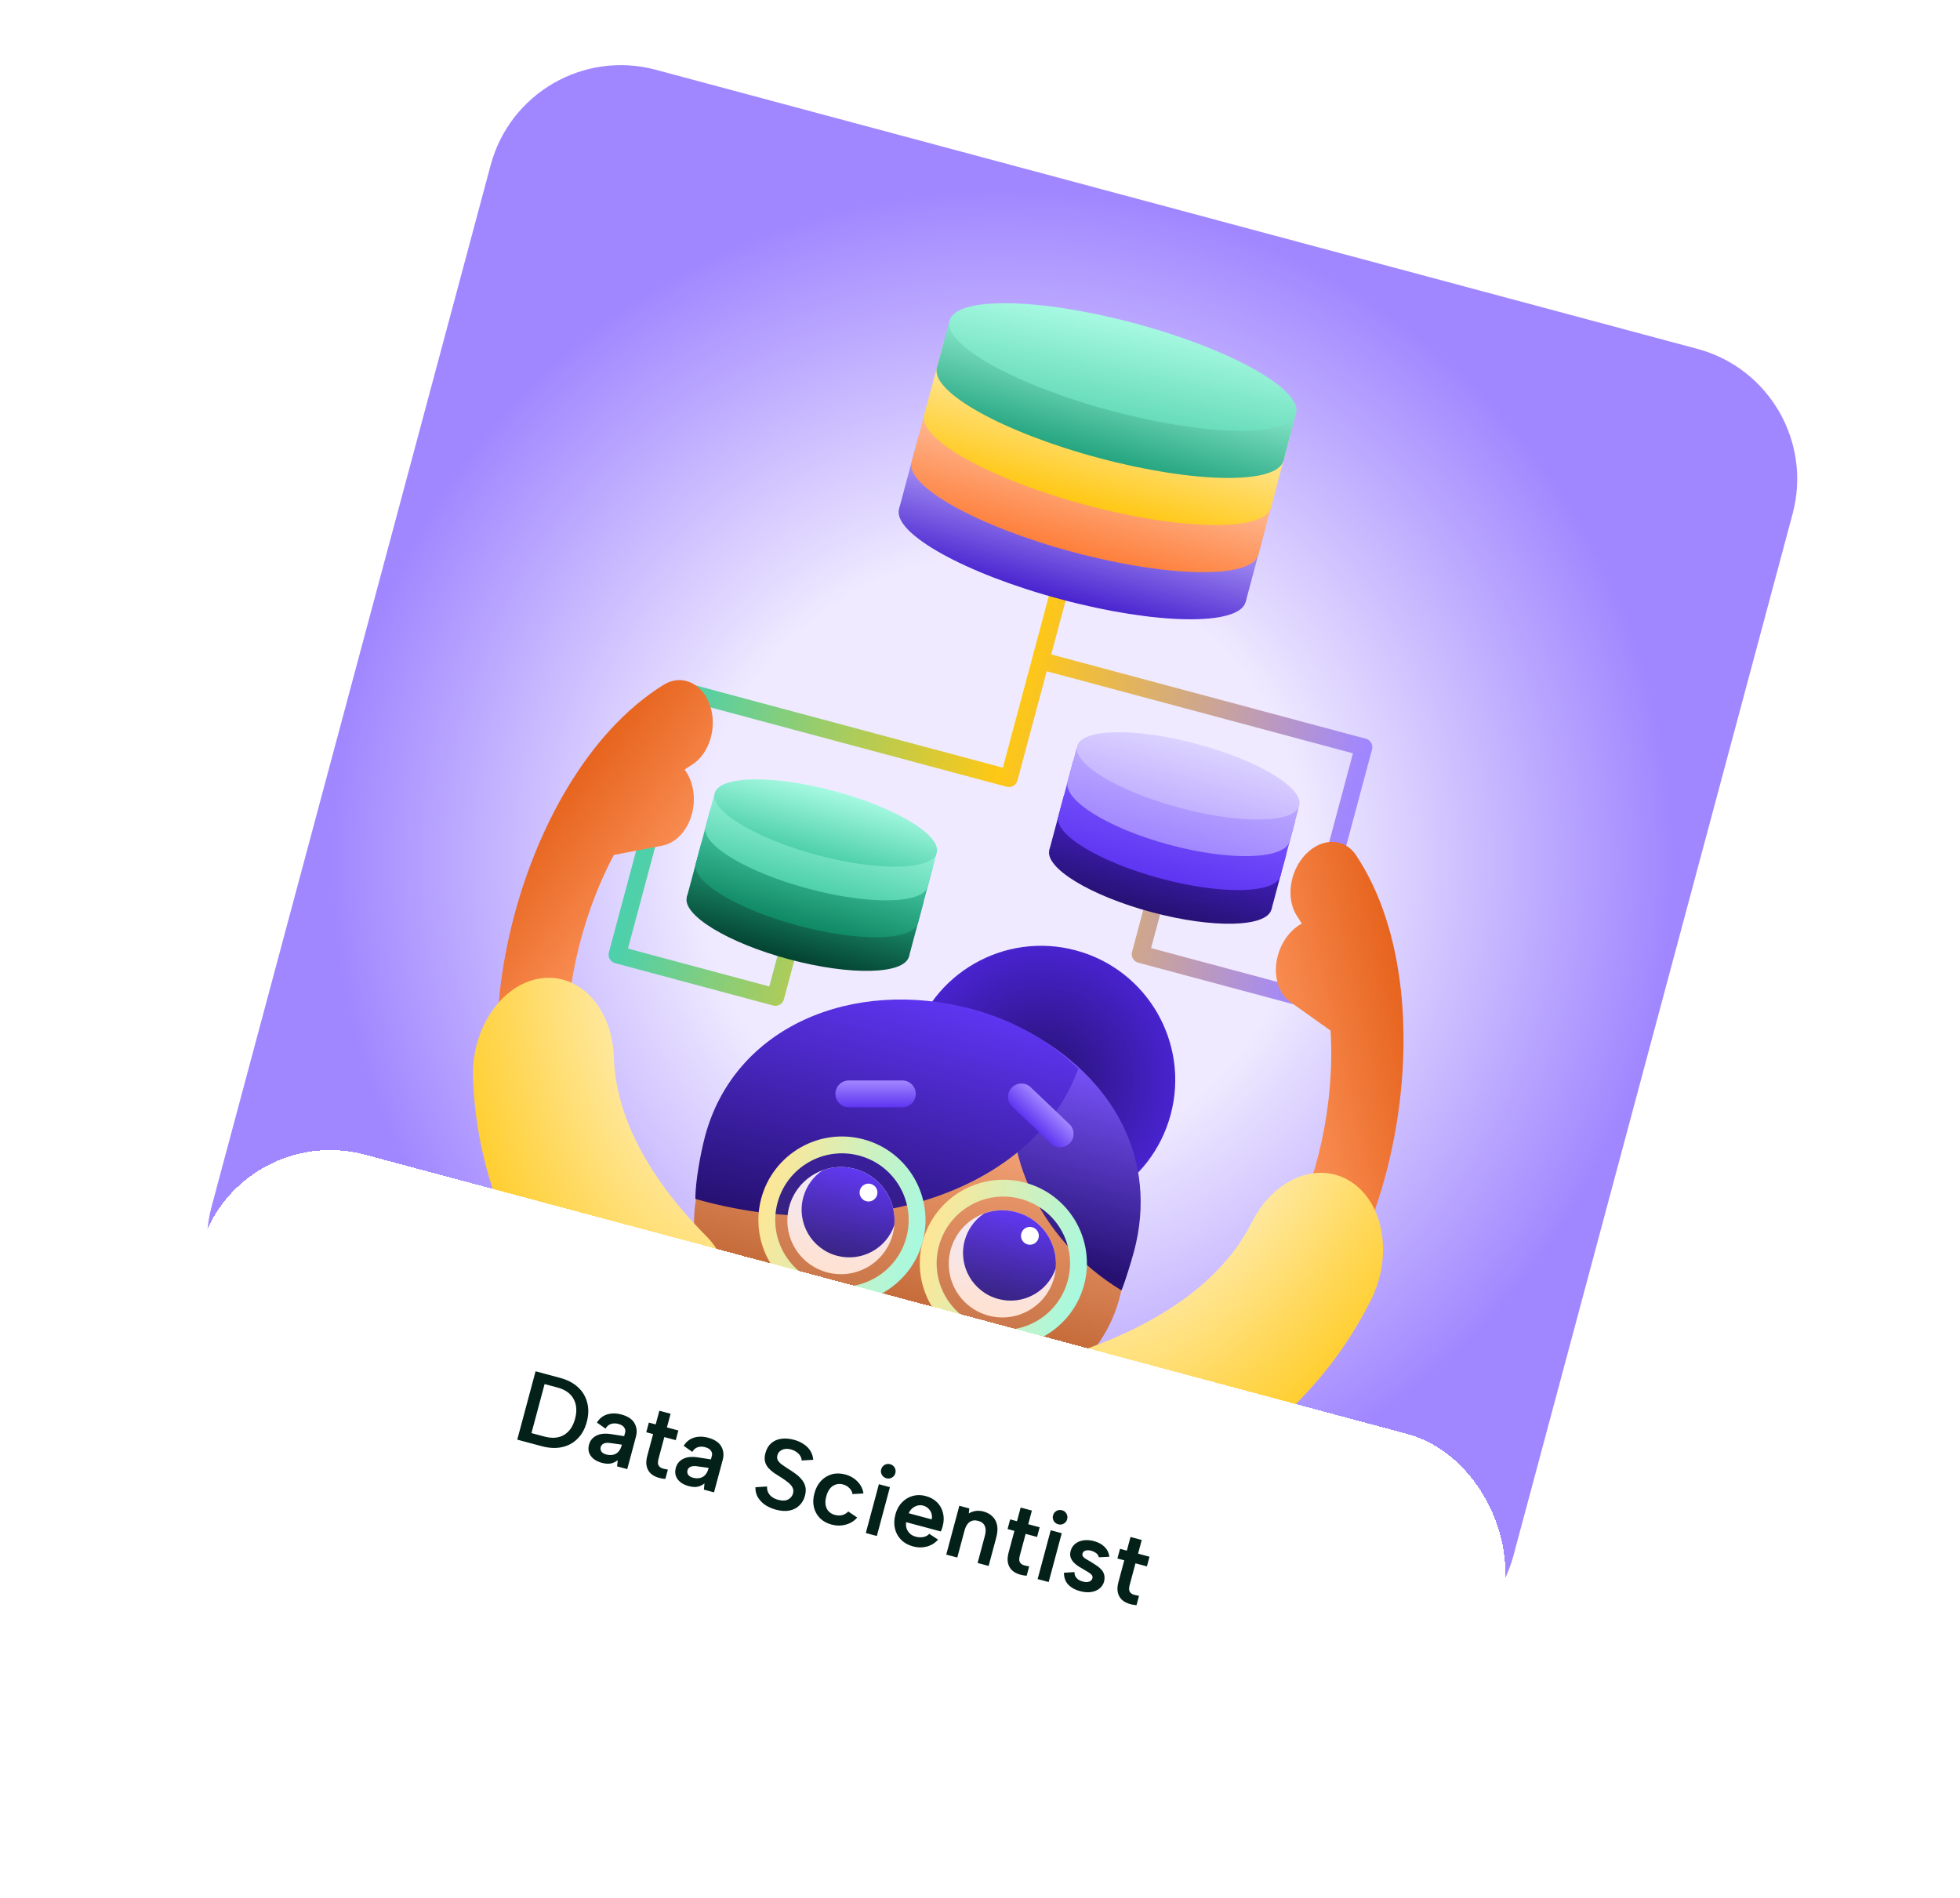 <svg width="349" height="338" viewBox="0 0 349 338" fill="none" xmlns="http://www.w3.org/2000/svg">
<path d="M87.369 29.394C90.8 16.591 103.96 8.993 116.763 12.423L302.221 62.117C315.024 65.547 322.622 78.707 319.192 91.51L269.498 276.968C266.068 289.771 252.908 297.369 240.104 293.939L54.647 244.246C41.843 240.815 34.245 227.655 37.676 214.852L87.369 29.394Z" fill="url(#paint0_radial_1944_9554)"/>
<mask id="mask0_1944_9554" style="mask-type:alpha" maskUnits="userSpaceOnUse" x="36" y="11" width="285" height="284">
<path d="M87.369 29.394C90.8 16.591 103.96 8.993 116.763 12.423L302.221 62.117C315.024 65.547 322.622 78.707 319.192 91.51L269.498 276.968C266.068 289.771 252.908 297.369 240.104 293.939L54.647 244.246C41.843 240.815 34.245 227.655 37.676 214.852L87.369 29.394Z" fill="url(#paint1_radial_1944_9554)"/>
</mask>
<g mask="url(#mask0_1944_9554)">
<path d="M208.448 198.481C205.035 211.221 191.939 218.781 179.2 215.367C166.46 211.954 158.899 198.859 162.313 186.119C165.726 173.379 178.822 165.818 191.561 169.232C204.301 172.646 211.862 185.741 208.448 198.481Z" fill="url(#paint2_radial_1944_9554)"/>
<path d="M192.403 97.057L187.184 116.533L243.213 131.546C244.04 131.767 244.531 132.618 244.31 133.445L232.428 177.789C232.206 178.616 231.356 179.107 230.528 178.885L202.664 171.419C201.836 171.197 201.345 170.347 201.567 169.52L205.822 153.64L208.818 154.443L204.965 168.824L229.833 175.488L240.912 134.14L186.381 119.529L181.163 139.004C180.941 139.831 180.091 140.322 179.263 140.101L123.534 125.168L111.813 168.913L136.981 175.656L139.951 164.57L142.948 165.373L139.576 177.957C139.354 178.785 138.504 179.276 137.676 179.054L109.512 171.507C108.685 171.286 108.194 170.435 108.415 169.608L120.939 122.867C121.161 122.04 122.012 121.549 122.839 121.771L178.568 136.703L189.406 96.254L192.403 97.057Z" fill="url(#paint3_linear_1944_9554)"/>
<path d="M221.802 107.183C220.649 111.485 205.898 111.27 188.854 106.704C171.81 102.137 158.928 94.947 160.081 90.644C161.234 86.342 175.985 86.556 193.029 91.123C210.073 95.69 222.955 102.88 221.802 107.183Z" fill="url(#paint4_linear_1944_9554)"/>
<path d="M163.613 77.461L225.335 93.999L221.802 107.183L160.081 90.644L163.613 77.461Z" fill="url(#paint5_linear_1944_9554)"/>
<path d="M224.05 98.794C222.897 103.096 208.146 102.881 191.102 98.315C174.058 93.748 161.176 86.558 162.329 82.255C163.481 77.953 178.233 78.167 195.277 82.734C212.321 87.301 225.203 94.491 224.05 98.794Z" fill="url(#paint6_linear_1944_9554)"/>
<path d="M165.861 69.072L227.583 85.61L224.05 98.794L162.329 82.255L165.861 69.072Z" fill="url(#paint7_linear_1944_9554)"/>
<path d="M226.298 90.404C225.145 94.706 210.394 94.492 193.35 89.925C176.306 85.358 163.424 78.168 164.577 73.866C165.729 69.563 180.481 69.778 197.525 74.345C214.569 78.912 227.451 86.102 226.298 90.404Z" fill="url(#paint8_linear_1944_9554)"/>
<path d="M168.109 60.682L229.831 77.221L226.298 90.404L164.577 73.866L168.109 60.682Z" fill="url(#paint9_linear_1944_9554)"/>
<path d="M228.546 82.014C227.393 86.317 212.642 86.102 195.598 81.535C178.554 76.968 165.672 69.778 166.825 65.476C167.977 61.174 182.729 61.388 199.773 65.955C216.817 70.522 229.699 77.712 228.546 82.014Z" fill="url(#paint10_linear_1944_9554)"/>
<path d="M168.912 57.686L230.633 74.224L228.546 82.014L166.825 65.476L168.912 57.686Z" fill="url(#paint11_linear_1944_9554)"/>
<path d="M230.794 73.625C229.641 77.928 214.89 77.713 197.846 73.146C180.802 68.579 167.92 61.389 169.072 57.087C170.225 52.785 184.977 52.999 202.02 57.566C219.064 62.133 231.947 69.323 230.794 73.625Z" fill="url(#paint12_linear_1944_9554)"/>
<path d="M161.85 170.336C160.993 173.532 151.446 173.751 140.524 170.825C129.603 167.898 121.444 162.935 122.3 159.739C123.156 156.543 132.704 156.324 143.625 159.251C154.547 162.177 162.706 167.14 161.85 170.336Z" fill="url(#paint13_linear_1944_9554)"/>
<path d="M124.924 149.946L164.474 160.543L161.85 170.336L122.3 159.739L124.924 149.946Z" fill="url(#paint14_linear_1944_9554)"/>
<path d="M163.455 164.345C162.599 167.541 153.051 167.759 142.13 164.833C131.208 161.906 123.049 156.943 123.905 153.747C124.762 150.551 134.31 150.333 145.231 153.259C156.152 156.185 164.312 161.148 163.455 164.345Z" fill="url(#paint15_linear_1944_9554)"/>
<path d="M126.53 143.954L166.079 154.551L163.455 164.345L123.905 153.747L126.53 143.954Z" fill="url(#paint16_linear_1944_9554)"/>
<path d="M165.196 157.847C164.354 160.991 154.817 161.167 143.896 158.241C132.975 155.315 124.804 150.394 125.647 147.25C126.489 144.106 136.025 143.929 146.947 146.855C157.868 149.782 166.039 154.703 165.196 157.847Z" fill="url(#paint17_linear_1944_9554)"/>
<path d="M127.172 141.557L166.722 152.154L165.196 157.847L125.647 147.25L127.172 141.557Z" fill="url(#paint18_linear_1944_9554)"/>
<path d="M166.802 151.855C165.959 154.999 156.423 155.175 145.502 152.249C134.58 149.322 126.41 144.401 127.252 141.257C128.095 138.113 137.631 137.937 148.552 140.863C159.474 143.79 167.644 148.711 166.802 151.855Z" fill="url(#paint19_linear_1944_9554)"/>
<path d="M226.397 161.942C225.541 165.138 215.993 165.356 205.072 162.43C194.151 159.503 185.991 154.54 186.848 151.344C187.704 148.148 197.252 147.93 208.173 150.856C219.095 153.782 227.254 158.746 226.397 161.942Z" fill="url(#paint20_linear_1944_9554)"/>
<path d="M189.472 141.551L229.022 152.148L226.397 161.942L186.848 151.344L189.472 141.551Z" fill="url(#paint21_linear_1944_9554)"/>
<path d="M228.003 155.949C227.147 159.145 217.599 159.364 206.678 156.438C195.756 153.511 187.597 148.548 188.453 145.352C189.31 142.156 198.857 141.937 209.779 144.864C220.7 147.79 228.859 152.753 228.003 155.949Z" fill="url(#paint22_linear_1944_9554)"/>
<path d="M191.077 135.559L230.627 146.156L228.003 155.949L188.453 145.352L191.077 135.559Z" fill="url(#paint23_linear_1944_9554)"/>
<path d="M229.664 149.752C228.777 153.061 219.205 153.372 208.283 150.445C197.362 147.519 189.227 142.464 190.114 139.154C191.001 135.845 200.573 135.534 211.494 138.461C222.416 141.387 230.55 146.442 229.664 149.752Z" fill="url(#paint24_linear_1944_9554)"/>
<path d="M191.72 133.162L231.269 143.759L229.664 149.752L190.114 139.154L191.72 133.162Z" fill="url(#paint25_linear_1944_9554)"/>
<path d="M231.35 143.46C230.507 146.604 220.971 146.78 210.049 143.854C199.128 140.928 190.957 136.007 191.8 132.863C192.642 129.719 202.179 129.542 213.1 132.469C224.021 135.395 232.192 140.316 231.35 143.46Z" fill="url(#paint26_linear_1944_9554)"/>
<path d="M124.439 211.181C120.007 227.722 133.176 245.622 153.852 251.162C174.528 256.702 194.882 247.784 199.314 231.243C203.746 214.703 190.578 196.802 169.902 191.262C149.226 185.722 128.872 194.64 124.439 211.181Z" fill="url(#paint27_linear_1944_9554)"/>
<path d="M182.491 183.419C181.839 184.933 181.74 186.224 181.302 187.856C176.973 204.014 184.913 220.807 199.689 229.774C200.34 228.261 201.488 224.457 201.925 222.825C206.254 206.668 198.495 191.761 182.491 183.419Z" fill="url(#paint28_linear_1944_9554)"/>
<path d="M173.153 179.701C151.745 173.965 130.764 182.849 125.554 202.294C124.755 205.278 123.792 210.513 123.82 213.485C124.209 213.596 124.6 213.707 124.993 213.813C155.152 221.894 184.398 211.398 191.998 190.292C186.988 185.435 180.567 181.688 173.153 179.701Z" fill="url(#paint29_linear_1944_9554)"/>
<path d="M118.167 121.937C121.324 119.978 125.008 121.581 126.394 125.518C127.781 129.454 126.345 134.235 123.188 136.195C122.756 136.463 122.328 136.746 121.904 137.043C122.784 138.208 123.373 139.749 123.515 141.514C123.867 145.862 121.372 149.921 117.941 150.58L109.312 152.235C103.164 163.759 100.278 177.847 101.184 188.125C102.087 198.361 108.683 212.869 123.542 226.249C126.294 228.727 126.84 233.682 124.762 237.315C122.685 240.948 118.769 241.884 116.017 239.407C99.658 224.676 90.201 206.835 88.774 190.652C87.385 174.893 92.079 155.17 101.065 140.233C105.554 132.77 111.285 126.21 118.167 121.937Z" fill="url(#paint30_linear_1944_9554)"/>
<path d="M96.243 174.221C103.163 173.206 109.004 179.448 109.289 188.161C109.538 195.818 112.769 207.044 125.848 220.202C131.07 225.455 131.612 235.409 127.061 242.434C122.51 249.46 114.588 250.897 109.367 245.644C92.83 229.007 84.841 210.687 84.226 191.836C83.941 183.123 89.322 175.236 96.243 174.221Z" fill="url(#paint31_radial_1944_9554)"/>
<path d="M241.464 152.282C239.407 149.187 235.391 149.114 232.493 152.118C229.596 155.122 228.915 160.067 230.971 163.162C231.253 163.586 231.525 164.021 231.786 164.467C230.502 165.161 229.326 166.318 228.462 167.864C226.335 171.672 226.917 176.401 229.763 178.426L236.924 183.518C237.725 196.555 234.494 210.568 229.398 219.539C224.322 228.474 212.291 238.927 193.215 244.92C189.682 246.03 187.126 250.309 187.505 254.477C187.885 258.645 191.057 261.124 194.59 260.015C215.592 253.417 231.609 241.122 239.634 226.996C247.448 213.241 251.377 193.351 249.414 176.031C248.433 167.377 245.948 159.028 241.464 152.282Z" fill="url(#paint32_linear_1944_9554)"/>
<path d="M240.582 210.445C234.721 206.628 226.804 209.853 222.901 217.648C219.47 224.498 211.839 233.343 194.455 239.821C187.515 242.408 182.857 251.221 184.051 259.507C185.246 267.792 191.84 272.411 198.78 269.825C220.761 261.633 235.682 248.336 244.127 231.471C248.031 223.676 246.444 214.262 240.582 210.445Z" fill="url(#paint33_radial_1944_9554)"/>
<path d="M132.418 253.444L96.674 289.367C80.691 305.431 80.977 331.478 97.31 347.188L97.68 347.544C102.427 352.11 109.976 351.963 114.542 347.216C119.108 342.47 118.962 334.92 114.215 330.354L113.844 329.998C107.119 323.529 107.001 312.804 113.582 306.189L139.584 280.056L155.903 284.429L162.042 324.972C162.416 327.443 162.231 329.966 161.5 332.356L153.455 358.653C151.528 364.952 155.072 371.62 161.371 373.546C167.669 375.473 174.337 371.929 176.263 365.631L184.308 339.333C186.083 333.53 186.533 327.402 185.625 321.402L177.149 265.429L132.418 253.444Z" fill="url(#paint34_radial_1944_9554)"/>
<path d="M169.266 222.583C167.903 227.672 170.923 232.904 176.013 234.268C181.102 235.631 186.333 232.611 187.697 227.521C189.061 222.432 186.041 217.201 180.951 215.837C175.862 214.473 170.63 217.493 169.266 222.583Z" fill="url(#paint35_linear_1944_9554)"/>
<path d="M180.951 215.837C178.983 215.31 176.995 215.44 175.217 216.09C173.581 217.193 172.319 218.866 171.769 220.922C170.557 225.445 173.242 230.095 177.766 231.307C182.109 232.471 186.565 230.043 187.988 225.844C188.369 221.329 185.481 217.051 180.951 215.837Z" fill="url(#paint36_linear_1944_9554)"/>
<path d="M181.852 219.645C181.624 220.493 182.128 221.365 182.976 221.593C183.824 221.82 184.696 221.317 184.924 220.468C185.151 219.62 184.647 218.748 183.799 218.521C182.951 218.294 182.079 218.797 181.852 219.645Z" fill="white"/>
<path d="M182.121 212.029C189.257 213.941 193.492 221.276 191.58 228.412C189.668 235.548 182.333 239.783 175.196 237.871C168.06 235.959 163.825 228.624 165.737 221.488C167.65 214.352 174.985 210.117 182.121 212.029Z" fill="url(#paint37_linear_1944_9554)" stroke="url(#paint38_linear_1944_9554)" stroke-width="3"/>
<path d="M136.309 265.598L135.667 265.436C129.018 263.85 121.995 265.192 116.391 269.143L85.304 291.063C74.538 298.654 71.965 313.535 79.555 324.301C87.146 335.066 102.027 337.64 112.793 330.049L134.752 314.566L142.119 316.54L148.738 336.278C152.926 348.767 166.446 355.497 178.935 351.309C191.424 347.121 198.154 333.601 193.966 321.112L183.275 289.233L183.026 288.527C180.345 281.291 174.318 275.783 166.835 273.777L136.309 265.598Z" fill="url(#paint39_radial_1944_9554)"/>
<path d="M140.526 214.882C139.162 219.972 142.183 225.203 147.272 226.567C152.362 227.93 157.593 224.91 158.957 219.821C160.321 214.731 157.3 209.5 152.211 208.136C147.121 206.772 141.89 209.793 140.526 214.882Z" fill="url(#paint40_linear_1944_9554)"/>
<path d="M152.211 208.136C150.243 207.609 148.255 207.739 146.476 208.389C144.841 209.492 143.579 211.166 143.028 213.221C141.816 217.744 144.501 222.394 149.025 223.606C153.368 224.77 157.825 222.342 159.247 218.143C159.629 213.628 156.741 209.35 152.211 208.136Z" fill="url(#paint41_linear_1944_9554)"/>
<path d="M153.111 211.944C152.884 212.793 153.388 213.664 154.236 213.892C155.084 214.119 155.956 213.616 156.183 212.767C156.41 211.919 155.907 211.047 155.059 210.82C154.211 210.593 153.339 211.096 153.111 211.944Z" fill="white"/>
<path d="M153.381 204.328C160.517 206.24 164.752 213.575 162.84 220.711C160.927 227.847 153.592 232.082 146.456 230.17C139.32 228.258 135.085 220.923 136.997 213.787C138.909 206.651 146.244 202.416 153.381 204.328Z" fill="url(#paint42_linear_1944_9554)" stroke="url(#paint43_linear_1944_9554)" stroke-width="3"/>
<path d="M197.605 260.357C200.484 249.614 193.475 239.362 183.469 237.395C179.367 236.588 175.082 236.955 170.985 236.122C163.293 234.558 155.316 232.421 147.873 229.929C143.908 228.602 140.38 226.142 136.424 224.789C126.776 221.49 115.58 226.864 112.701 237.607L109.624 249.092C101.419 259.082 102.327 273.745 111.696 282.562L123.225 293.412C133.219 302.817 147.231 306.572 160.589 303.423L175.998 299.792C188.521 296.841 196.639 284.596 194.528 271.842L197.605 260.357Z" fill="url(#paint44_linear_1944_9554)"/>
<path d="M163.062 194.784C163.062 193.467 161.994 192.399 160.677 192.399H151.136C149.819 192.399 148.751 193.467 148.751 194.784V194.784C148.751 196.101 149.819 197.169 151.136 197.169H160.677C161.994 197.169 163.062 196.101 163.062 194.784V194.784Z" fill="url(#paint45_linear_1944_9554)"/>
<path d="M190.506 203.549C191.415 202.595 191.378 201.085 190.424 200.177L183.516 193.597C182.562 192.688 181.052 192.725 180.144 193.679V193.679C179.235 194.633 179.272 196.143 180.226 197.051L187.134 203.631C188.088 204.539 189.598 204.502 190.506 203.549V203.549Z" fill="url(#paint46_linear_1944_9554)"/>
</g>
<g filter="url(#filter0_d_1944_9554)">
<rect x="41.817" y="199.397" width="240" height="72" rx="24" transform="rotate(15 41.817 199.397)" fill="white" shape-rendering="crispEdges"/>
<path d="M99.711 245.347C101.021 245.698 102.084 246.25 102.901 247.003C103.73 247.759 104.281 248.67 104.554 249.738C104.842 250.796 104.818 251.951 104.482 253.203C104.15 254.443 103.596 255.444 102.821 256.205C102.057 256.97 101.129 257.466 100.036 257.695C98.955 257.928 97.76 257.868 96.45 257.517L92.103 256.353L95.365 244.182L99.711 245.347ZM96.911 255.796C98.302 256.169 99.47 256.078 100.413 255.523C101.372 254.96 102.033 254 102.396 252.644C102.763 251.276 102.675 250.097 102.132 249.107C101.602 248.12 100.641 247.441 99.25 247.068L96.972 246.458L94.634 255.186L96.911 255.796ZM109.881 261.116L109.991 260.009C109.614 260.305 109.207 260.501 108.772 260.595C108.337 260.69 107.8 260.652 107.163 260.481C106.56 260.319 106.065 260.081 105.677 259.766C105.292 259.439 105.027 259.064 104.879 258.639C104.747 258.206 104.746 257.746 104.876 257.259C105.072 256.529 105.502 255.992 106.165 255.648C106.844 255.296 107.72 255.201 108.794 255.365L111.137 255.732L111.319 255.054C111.393 254.775 111.339 254.494 111.154 254.208C110.973 253.911 110.616 253.691 110.082 253.548C109.619 253.424 109.182 253.431 108.772 253.57C108.377 253.7 108.061 253.976 107.824 254.397L106.288 253.314C106.713 252.608 107.308 252.128 108.072 251.873C108.847 251.621 109.704 251.621 110.643 251.872C111.779 252.177 112.555 252.689 112.971 253.409C113.387 254.129 113.476 254.93 113.24 255.811L111.689 261.6L109.881 261.116ZM110.732 257.244L108.576 256.946C108.12 256.886 107.755 256.925 107.482 257.063C107.212 257.189 107.038 257.398 106.961 257.687C106.889 257.954 106.932 258.214 107.087 258.467C107.258 258.711 107.529 258.883 107.9 258.982C108.375 259.11 108.798 259.13 109.169 259.043C109.552 258.959 109.868 258.777 110.117 258.496C110.378 258.218 110.572 257.841 110.699 257.366L110.732 257.244ZM116.754 253.64L117.406 251.206L119.406 251.742L118.754 254.176L120.788 254.721L120.327 256.442L118.292 255.897L117.258 259.757C117.118 260.279 117.119 260.67 117.26 260.932C117.404 261.181 117.63 261.36 117.937 261.467C118.258 261.565 118.587 261.635 118.924 261.676L118.477 263.345C117.951 263.316 117.45 263.213 116.976 263.036C116.51 262.874 116.115 262.631 115.792 262.308C115.471 261.974 115.254 261.556 115.141 261.053C115.027 260.551 115.066 259.94 115.259 259.221L116.293 255.361L115.076 255.035L115.537 253.314L116.754 253.64ZM125.332 265.256L125.442 264.149C125.065 264.445 124.658 264.641 124.223 264.735C123.788 264.83 123.251 264.792 122.614 264.621C122.011 264.459 121.516 264.221 121.128 263.906C120.744 263.579 120.478 263.204 120.331 262.779C120.198 262.346 120.197 261.886 120.328 261.399C120.523 260.669 120.953 260.132 121.616 259.788C122.295 259.436 123.171 259.341 124.245 259.505L126.588 259.872L126.77 259.194C126.844 258.915 126.79 258.634 126.605 258.348C126.424 258.051 126.067 257.831 125.533 257.688C125.07 257.564 124.633 257.571 124.223 257.71C123.828 257.84 123.512 258.116 123.275 258.537L121.739 257.454C122.164 256.748 122.759 256.268 123.523 256.013C124.298 255.761 125.155 255.761 126.094 256.012C127.23 256.317 128.006 256.829 128.422 257.549C128.838 258.269 128.928 259.07 128.691 259.951L127.14 265.741L125.332 265.256ZM126.183 261.384L124.027 261.086C123.571 261.026 123.206 261.065 122.933 261.203C122.663 261.33 122.489 261.538 122.412 261.827C122.34 262.094 122.383 262.354 122.538 262.607C122.709 262.851 122.98 263.023 123.351 263.123C123.826 263.25 124.249 263.27 124.62 263.183C125.003 263.099 125.319 262.917 125.568 262.636C125.829 262.358 126.023 261.981 126.15 261.506L126.183 261.384ZM136.582 264.693C136.565 265.036 136.619 265.367 136.744 265.687C136.885 265.997 137.103 266.273 137.399 266.514C137.706 266.758 138.097 266.943 138.572 267.071C139.303 267.266 139.893 267.244 140.342 267.005C140.794 266.753 141.083 266.396 141.207 265.932C141.31 265.549 141.279 265.2 141.116 264.882C140.964 264.568 140.708 264.27 140.349 263.988C139.993 263.693 139.576 263.395 139.098 263.093C138.66 262.827 138.241 262.559 137.841 262.291C137.444 262.01 137.097 261.706 136.799 261.378C136.517 261.041 136.321 260.66 136.212 260.233C136.106 259.794 136.134 259.293 136.298 258.728C136.497 257.986 136.839 257.407 137.323 256.99C137.811 256.562 138.403 256.298 139.1 256.199C139.798 256.1 140.552 256.159 141.363 256.377C142.047 256.56 142.635 256.823 143.127 257.166C143.634 257.501 144.029 257.905 144.312 258.378C144.598 258.84 144.763 259.362 144.805 259.945L142.742 260.063C142.741 259.79 142.662 259.526 142.507 259.273C142.354 259.009 142.137 258.777 141.855 258.577C141.584 258.38 141.271 258.228 140.915 258.12C140.524 258.003 140.155 257.966 139.808 258.01C139.472 258.057 139.179 258.177 138.928 258.37C138.681 258.553 138.515 258.8 138.431 259.113C138.335 259.472 138.363 259.784 138.516 260.049C138.672 260.302 138.899 260.543 139.198 260.772C139.512 260.993 139.858 261.229 140.238 261.479C140.688 261.749 141.125 262.04 141.551 262.353C141.991 262.657 142.371 263.001 142.691 263.385C143.025 263.76 143.258 264.189 143.39 264.672C143.521 265.154 143.503 265.709 143.335 266.334C143.155 267.007 142.836 267.573 142.377 268.034C141.929 268.498 141.349 268.809 140.636 268.966C139.924 269.122 139.103 269.077 138.176 268.828C137.423 268.626 136.763 268.331 136.196 267.943C135.643 267.547 135.215 267.084 134.909 266.555C134.618 266.018 134.487 265.442 134.515 264.828L136.582 264.693ZM148.052 271.474C147.217 271.251 146.531 270.868 145.993 270.326C145.458 269.773 145.099 269.118 144.917 268.361C144.746 267.607 144.779 266.79 145.015 265.909C145.254 265.016 145.643 264.282 146.183 263.706C146.722 263.13 147.362 262.736 148.102 262.524C148.854 262.316 149.653 262.325 150.499 262.552C151.391 262.791 152.128 263.218 152.708 263.833C153.292 264.437 153.638 265.138 153.747 265.938L151.798 266.049C151.743 265.649 151.559 265.295 151.244 264.987C150.943 264.671 150.561 264.45 150.098 264.326C149.634 264.202 149.203 264.211 148.805 264.353C148.41 264.483 148.065 264.726 147.771 265.082C147.488 265.441 147.272 265.899 147.123 266.455C146.9 267.29 146.926 268.005 147.201 268.6C147.479 269.184 147.972 269.571 148.679 269.76C149.131 269.881 149.563 269.891 149.975 269.791C150.39 269.678 150.746 269.463 151.043 269.145L152.636 270.224C152.11 270.841 151.432 271.262 150.602 271.487C149.783 271.714 148.933 271.71 148.052 271.474ZM156.496 264.289L158.461 264.815L156.131 273.509L154.166 272.982L156.496 264.289ZM157.841 263.233C157.482 263.137 157.213 262.934 157.035 262.626C156.856 262.317 156.812 261.995 156.902 261.659C156.999 261.299 157.201 261.03 157.51 260.852C157.818 260.674 158.152 260.633 158.512 260.729C158.86 260.823 159.122 261.023 159.301 261.332C159.479 261.641 159.52 261.975 159.424 262.334C159.333 262.67 159.134 262.927 158.825 263.106C158.517 263.284 158.189 263.326 157.841 263.233ZM162.589 275.37C161.72 275.137 161.006 274.74 160.448 274.181C159.901 273.624 159.534 272.955 159.347 272.171C159.171 271.391 159.202 270.555 159.441 269.662C159.668 268.816 160.049 268.111 160.586 267.546C161.122 266.982 161.76 266.594 162.5 266.382C163.24 266.171 164.016 266.174 164.827 266.391C165.65 266.611 166.327 266.985 166.856 267.512C167.386 268.039 167.738 268.674 167.912 269.416C168.1 270.15 168.081 270.94 167.854 271.786C167.817 271.925 167.771 272.074 167.716 272.234C167.664 272.381 167.603 272.539 167.533 272.706L161.343 271.048C161.293 271.469 161.325 271.857 161.442 272.211C161.573 272.557 161.773 272.853 162.042 273.099C162.312 273.345 162.65 273.522 163.055 273.631C163.542 273.761 164.003 273.779 164.438 273.685C164.885 273.593 165.228 273.406 165.465 273.121L167.033 274.156C166.499 274.759 165.835 275.171 165.043 275.393C164.253 275.604 163.435 275.596 162.589 275.37ZM165.893 270.552C165.977 270.19 165.966 269.839 165.858 269.5C165.75 269.16 165.567 268.869 165.309 268.626C165.055 268.371 164.742 268.194 164.371 268.095C164.046 268.008 163.717 268.007 163.384 268.091C163.051 268.176 162.741 268.335 162.455 268.569C162.183 268.794 161.967 269.091 161.807 269.458L165.893 270.552ZM170.82 268.127L172.593 268.602L172.504 269.491C172.874 269.268 173.28 269.122 173.721 269.053C174.173 268.988 174.631 269.018 175.095 269.142C175.779 269.325 176.325 269.627 176.734 270.047C177.158 270.459 177.429 270.979 177.546 271.607C177.667 272.223 177.617 272.942 177.397 273.765L176.036 278.842L174.071 278.316L175.362 273.5C175.558 272.769 175.554 272.178 175.352 271.727C175.162 271.278 174.771 270.975 174.18 270.816C173.577 270.655 173.068 270.723 172.653 271.022C172.241 271.309 171.937 271.818 171.741 272.548L170.455 277.347L168.49 276.82L170.82 268.127ZM181.088 270.878L181.74 268.444L183.74 268.98L183.088 271.414L185.122 271.959L184.661 273.681L182.626 273.135L181.592 276.995C181.452 277.517 181.453 277.908 181.594 278.17C181.739 278.42 181.964 278.598 182.271 278.705C182.592 278.804 182.921 278.873 183.258 278.914L182.811 280.583C182.285 280.554 181.784 280.451 181.31 280.274C180.844 280.112 180.449 279.869 180.126 279.547C179.805 279.212 179.588 278.794 179.475 278.291C179.361 277.789 179.4 277.178 179.593 276.46L180.627 272.6L179.41 272.274L179.871 270.552L181.088 270.878ZM187.092 272.487L189.057 273.014L186.728 281.707L184.763 281.181L187.092 272.487ZM188.437 271.431C188.078 271.335 187.809 271.133 187.631 270.824C187.453 270.515 187.409 270.193 187.499 269.857C187.595 269.498 187.798 269.229 188.106 269.051C188.415 268.872 188.749 268.831 189.108 268.928C189.456 269.021 189.719 269.222 189.897 269.53C190.075 269.839 190.116 270.173 190.02 270.532C189.93 270.868 189.731 271.126 189.422 271.304C189.113 271.482 188.785 271.525 188.437 271.431ZM191.326 279.939C191.32 280.285 191.392 280.572 191.543 280.798C191.705 281.028 191.898 281.21 192.123 281.345C192.351 281.468 192.575 281.559 192.795 281.618C193.247 281.739 193.624 281.747 193.926 281.642C194.242 281.528 194.437 281.332 194.512 281.053C194.574 280.822 194.535 280.619 194.395 280.445C194.256 280.27 194.056 280.111 193.796 279.967C193.552 279.815 193.295 279.659 193.027 279.5C192.736 279.335 192.425 279.152 192.093 278.952C191.773 278.754 191.482 278.521 191.219 278.252C190.955 277.982 190.764 277.676 190.645 277.334C190.525 276.991 190.523 276.605 190.638 276.177C190.784 275.632 191.06 275.203 191.467 274.889C191.877 274.564 192.373 274.362 192.953 274.281C193.534 274.201 194.149 274.248 194.798 274.422C195.575 274.63 196.203 274.972 196.684 275.449C197.165 275.925 197.45 276.511 197.537 277.205L195.666 277.3C195.629 277.116 195.544 276.945 195.413 276.785C195.294 276.629 195.13 276.498 194.922 276.393C194.729 276.279 194.522 276.192 194.302 276.133C193.931 276.034 193.598 276.026 193.303 276.108C193.007 276.19 192.822 276.371 192.748 276.649C192.71 276.788 192.718 276.92 192.772 277.046C192.836 277.176 192.935 277.295 193.067 277.405C193.202 277.503 193.366 277.61 193.559 277.723C193.755 277.826 193.96 277.943 194.173 278.074C194.516 278.278 194.85 278.492 195.175 278.716C195.515 278.931 195.811 279.172 196.063 279.438C196.326 279.707 196.504 280.016 196.597 280.364C196.702 280.715 196.704 281.125 196.603 281.595C196.469 282.093 196.202 282.513 195.8 282.852C195.402 283.18 194.897 283.393 194.287 283.49C193.692 283.579 193.024 283.524 192.282 283.326C191.424 283.096 190.738 282.713 190.223 282.178C189.708 281.642 189.45 280.933 189.451 280.051L191.326 279.939ZM200.648 276.12L201.3 273.685L203.3 274.221L202.648 276.655L204.682 277.2L204.221 278.922L202.186 278.377L201.152 282.236C201.012 282.758 201.013 283.15 201.154 283.411C201.298 283.661 201.524 283.839 201.831 283.946C202.152 284.045 202.481 284.114 202.818 284.155L202.371 285.824C201.845 285.795 201.344 285.692 200.87 285.515C200.404 285.353 200.009 285.111 199.686 284.788C199.365 284.453 199.148 284.035 199.035 283.532C198.921 283.03 198.96 282.419 199.153 281.701L200.187 277.841L198.97 277.515L199.431 275.793L200.648 276.12Z" fill="#042119"/>
</g>
<defs>
<filter id="filter0_d_1944_9554" x="15.182" y="191.397" width="266.457" height="147.663" filterUnits="userSpaceOnUse" color-interpolation-filters="sRGB">
<feFlood flood-opacity="0" result="BackgroundImageFix"/>
<feColorMatrix in="SourceAlpha" type="matrix" values="0 0 0 0 0 0 0 0 0 0 0 0 0 0 0 0 0 0 127 0" result="hardAlpha"/>
<feOffset/>
<feGaussianBlur stdDeviation="4"/>
<feComposite in2="hardAlpha" operator="out"/>
<feColorMatrix type="matrix" values="0 0 0 0 0 0 0 0 0 0 0 0 0 0 0 0 0 0 0.08 0"/>
<feBlend mode="normal" in2="BackgroundImageFix" result="effect1_dropShadow_1944_9554"/>
<feBlend mode="normal" in="SourceGraphic" in2="effect1_dropShadow_1944_9554" result="shape"/>
</filter>
<radialGradient id="paint0_radial_1944_9554" cx="0" cy="0" r="1" gradientUnits="userSpaceOnUse" gradientTransform="translate(178.434 153.181) rotate(-75) scale(120)">
<stop offset="0.454" stop-color="#EFEAFF"/>
<stop offset="1" stop-color="#A187FF"/>
</radialGradient>
<radialGradient id="paint1_radial_1944_9554" cx="0" cy="0" r="1" gradientUnits="userSpaceOnUse" gradientTransform="translate(178.434 153.181) rotate(-75) scale(120)">
<stop stop-color="#FFC9AD"/>
<stop offset="1" stop-color="#261172"/>
</radialGradient>
<radialGradient id="paint2_radial_1944_9554" cx="0" cy="0" r="1" gradientUnits="userSpaceOnUse" gradientTransform="translate(185.38 192.3) rotate(105) scale(23.881)">
<stop stop-color="#261172"/>
<stop offset="1" stop-color="#4823CF"/>
</radialGradient>
<linearGradient id="paint3_linear_1944_9554" x1="236.55" y1="156.414" x2="121.795" y2="125.666" gradientUnits="userSpaceOnUse">
<stop stop-color="#A187FF"/>
<stop offset="0.519" stop-color="#FFC815"/>
<stop offset="1" stop-color="#4ED0AA"/>
</linearGradient>
<linearGradient id="paint4_linear_1944_9554" x1="194.474" y1="85.73" x2="188.854" y2="106.704" gradientUnits="userSpaceOnUse">
<stop stop-color="#C2B1FF"/>
<stop offset="1" stop-color="#4823CF"/>
</linearGradient>
<linearGradient id="paint5_linear_1944_9554" x1="194.474" y1="85.73" x2="188.854" y2="106.704" gradientUnits="userSpaceOnUse">
<stop stop-color="#C2B1FF"/>
<stop offset="1" stop-color="#4823CF"/>
</linearGradient>
<linearGradient id="paint6_linear_1944_9554" x1="196.722" y1="77.341" x2="191.102" y2="98.315" gradientUnits="userSpaceOnUse">
<stop stop-color="#FFC9AD"/>
<stop offset="1" stop-color="#FE7F3B"/>
</linearGradient>
<linearGradient id="paint7_linear_1944_9554" x1="196.722" y1="77.341" x2="191.102" y2="98.315" gradientUnits="userSpaceOnUse">
<stop stop-color="#FFC9AD"/>
<stop offset="1" stop-color="#FE7F3B"/>
</linearGradient>
<linearGradient id="paint8_linear_1944_9554" x1="198.97" y1="68.952" x2="193.35" y2="89.925" gradientUnits="userSpaceOnUse">
<stop stop-color="#FFEEB6"/>
<stop offset="1" stop-color="#FFC815"/>
</linearGradient>
<linearGradient id="paint9_linear_1944_9554" x1="198.97" y1="68.952" x2="193.35" y2="89.925" gradientUnits="userSpaceOnUse">
<stop stop-color="#FFEEB6"/>
<stop offset="1" stop-color="#FFC815"/>
</linearGradient>
<linearGradient id="paint10_linear_1944_9554" x1="201.218" y1="60.562" x2="195.598" y2="81.535" gradientUnits="userSpaceOnUse">
<stop stop-color="#A6F9E1"/>
<stop offset="1" stop-color="#24A57F"/>
</linearGradient>
<linearGradient id="paint11_linear_1944_9554" x1="201.218" y1="60.562" x2="195.598" y2="81.535" gradientUnits="userSpaceOnUse">
<stop stop-color="#A6F9E1"/>
<stop offset="1" stop-color="#24A57F"/>
</linearGradient>
<linearGradient id="paint12_linear_1944_9554" x1="202.02" y1="57.566" x2="197.578" y2="80.139" gradientUnits="userSpaceOnUse">
<stop stop-color="#A6F9E1"/>
<stop offset="1" stop-color="#4ED0AA"/>
</linearGradient>
<linearGradient id="paint13_linear_1944_9554" x1="144.699" y1="155.244" x2="140.524" y2="170.825" gradientUnits="userSpaceOnUse">
<stop stop-color="#24A57F"/>
<stop offset="1" stop-color="#034230"/>
</linearGradient>
<linearGradient id="paint14_linear_1944_9554" x1="144.699" y1="155.244" x2="140.524" y2="170.825" gradientUnits="userSpaceOnUse">
<stop stop-color="#24A57F"/>
<stop offset="1" stop-color="#034230"/>
</linearGradient>
<linearGradient id="paint15_linear_1944_9554" x1="146.304" y1="149.253" x2="142.13" y2="164.833" gradientUnits="userSpaceOnUse">
<stop stop-color="#4ED0AA"/>
<stop offset="1" stop-color="#0F8864"/>
</linearGradient>
<linearGradient id="paint16_linear_1944_9554" x1="146.304" y1="149.253" x2="142.13" y2="164.833" gradientUnits="userSpaceOnUse">
<stop stop-color="#4ED0AA"/>
<stop offset="1" stop-color="#0F8864"/>
</linearGradient>
<linearGradient id="paint17_linear_1944_9554" x1="148.003" y1="142.914" x2="143.896" y2="158.241" gradientUnits="userSpaceOnUse">
<stop stop-color="#A6F9E1"/>
<stop offset="1" stop-color="#4ED0AA"/>
</linearGradient>
<linearGradient id="paint18_linear_1944_9554" x1="148.003" y1="142.914" x2="143.896" y2="158.241" gradientUnits="userSpaceOnUse">
<stop stop-color="#A6F9E1"/>
<stop offset="1" stop-color="#4ED0AA"/>
</linearGradient>
<linearGradient id="paint19_linear_1944_9554" x1="148.552" y1="140.863" x2="145.502" y2="152.249" gradientUnits="userSpaceOnUse">
<stop stop-color="#A6F9E1"/>
<stop offset="1" stop-color="#4ED0AA"/>
</linearGradient>
<linearGradient id="paint20_linear_1944_9554" x1="209.247" y1="146.85" x2="205.072" y2="162.43" gradientUnits="userSpaceOnUse">
<stop stop-color="#4823CF"/>
<stop offset="1" stop-color="#261172"/>
</linearGradient>
<linearGradient id="paint21_linear_1944_9554" x1="209.247" y1="146.85" x2="205.072" y2="162.43" gradientUnits="userSpaceOnUse">
<stop stop-color="#4823CF"/>
<stop offset="1" stop-color="#261172"/>
</linearGradient>
<linearGradient id="paint22_linear_1944_9554" x1="210.852" y1="140.857" x2="206.678" y2="156.438" gradientUnits="userSpaceOnUse">
<stop stop-color="#7B56FF"/>
<stop offset="1" stop-color="#5E35F1"/>
</linearGradient>
<linearGradient id="paint23_linear_1944_9554" x1="210.852" y1="140.857" x2="206.678" y2="156.438" gradientUnits="userSpaceOnUse">
<stop stop-color="#7B56FF"/>
<stop offset="1" stop-color="#5E35F1"/>
</linearGradient>
<linearGradient id="paint24_linear_1944_9554" x1="212.606" y1="134.312" x2="208.283" y2="150.445" gradientUnits="userSpaceOnUse">
<stop stop-color="#C2B1FF"/>
<stop offset="1" stop-color="#A187FF"/>
</linearGradient>
<linearGradient id="paint25_linear_1944_9554" x1="212.606" y1="134.312" x2="208.283" y2="150.445" gradientUnits="userSpaceOnUse">
<stop stop-color="#C2B1FF"/>
<stop offset="1" stop-color="#A187FF"/>
</linearGradient>
<linearGradient id="paint26_linear_1944_9554" x1="213.1" y1="132.469" x2="210.049" y2="143.854" gradientUnits="userSpaceOnUse">
<stop stop-color="#DCD3FF"/>
<stop offset="1" stop-color="#C2B1FF"/>
</linearGradient>
<linearGradient id="paint27_linear_1944_9554" x1="169.902" y1="191.262" x2="153.852" y2="251.162" gradientUnits="userSpaceOnUse">
<stop stop-color="#FFB187"/>
<stop offset="1" stop-color="#A94915"/>
</linearGradient>
<linearGradient id="paint28_linear_1944_9554" x1="189.512" y1="224.831" x2="198.942" y2="189.638" gradientUnits="userSpaceOnUse">
<stop stop-color="#261172"/>
<stop offset="1" stop-color="#7B56FF"/>
</linearGradient>
<linearGradient id="paint29_linear_1944_9554" x1="167.022" y1="178.059" x2="155.268" y2="221.925" gradientUnits="userSpaceOnUse">
<stop stop-color="#5E35F1"/>
<stop offset="1" stop-color="#261172"/>
</linearGradient>
<linearGradient id="paint30_linear_1944_9554" x1="118.649" y1="165.698" x2="92.833" y2="146.124" gradientUnits="userSpaceOnUse">
<stop stop-color="#FF9A64"/>
<stop offset="1" stop-color="#E45F17"/>
</linearGradient>
<radialGradient id="paint31_radial_1944_9554" cx="0" cy="0" r="1" gradientTransform="matrix(-48.952 26.403 -25.684 -85.243 127.138 179.463)" gradientUnits="userSpaceOnUse">
<stop stop-color="#FFF9E6"/>
<stop offset="1" stop-color="#FFC815"/>
</radialGradient>
<linearGradient id="paint32_linear_1944_9554" x1="222.836" y1="191.882" x2="254.452" y2="184.81" gradientUnits="userSpaceOnUse">
<stop stop-color="#FF9A64"/>
<stop offset="1" stop-color="#E45F17"/>
</linearGradient>
<radialGradient id="paint33_radial_1944_9554" cx="0" cy="0" r="1" gradientTransform="matrix(33.415 44.462 58.993 -66.677 210.328 202.28)" gradientUnits="userSpaceOnUse">
<stop stop-color="#FFF9E6"/>
<stop offset="1" stop-color="#FFC815"/>
</radialGradient>
<radialGradient id="paint34_radial_1944_9554" cx="0" cy="0" r="1" gradientUnits="userSpaceOnUse" gradientTransform="translate(139.019 290.399) rotate(121.042) scale(97.457 117.537)">
<stop offset="0.197" stop-color="#FE7F3B"/>
<stop offset="1" stop-color="#A94915"/>
</radialGradient>
<linearGradient id="paint35_linear_1944_9554" x1="180.951" y1="215.837" x2="176.013" y2="234.268" gradientUnits="userSpaceOnUse">
<stop stop-color="#EFEAFF"/>
<stop offset="1" stop-color="#FFDFCD"/>
</linearGradient>
<linearGradient id="paint36_linear_1944_9554" x1="182.471" y1="216.31" x2="178.098" y2="232.631" gradientUnits="userSpaceOnUse">
<stop stop-color="#5E35F1"/>
<stop offset="1" stop-color="#261172"/>
</linearGradient>
<linearGradient id="paint37_linear_1944_9554" x1="174.808" y1="239.32" x2="189.538" y2="216.111" gradientUnits="userSpaceOnUse">
<stop stop-color="white" stop-opacity="0.1"/>
<stop offset="1" stop-color="white" stop-opacity="0"/>
</linearGradient>
<linearGradient id="paint38_linear_1944_9554" x1="164.289" y1="221.1" x2="193.029" y2="228.8" gradientUnits="userSpaceOnUse">
<stop stop-color="#FFE695"/>
<stop offset="1" stop-color="#A6F9E1"/>
</linearGradient>
<radialGradient id="paint39_radial_1944_9554" cx="0" cy="0" r="1" gradientUnits="userSpaceOnUse" gradientTransform="translate(139.019 290.399) rotate(121.042) scale(97.457 117.537)">
<stop offset="0.197" stop-color="#87EFD0"/>
<stop offset="1" stop-color="#7B56FF"/>
</radialGradient>
<linearGradient id="paint40_linear_1944_9554" x1="152.211" y1="208.136" x2="147.272" y2="226.567" gradientUnits="userSpaceOnUse">
<stop stop-color="#EFEAFF"/>
<stop offset="1" stop-color="#FFDFCD"/>
</linearGradient>
<linearGradient id="paint41_linear_1944_9554" x1="153.73" y1="208.609" x2="149.357" y2="224.93" gradientUnits="userSpaceOnUse">
<stop stop-color="#5E35F1"/>
<stop offset="1" stop-color="#261172"/>
</linearGradient>
<linearGradient id="paint42_linear_1944_9554" x1="146.068" y1="231.619" x2="160.798" y2="208.41" gradientUnits="userSpaceOnUse">
<stop stop-color="white" stop-opacity="0.1"/>
<stop offset="1" stop-color="white" stop-opacity="0"/>
</linearGradient>
<linearGradient id="paint43_linear_1944_9554" x1="135.548" y1="213.399" x2="164.288" y2="221.1" gradientUnits="userSpaceOnUse">
<stop stop-color="#FFE695"/>
<stop offset="1" stop-color="#A6F9E1"/>
</linearGradient>
<linearGradient id="paint44_linear_1944_9554" x1="162.457" y1="221.724" x2="134.258" y2="326.964" gradientUnits="userSpaceOnUse">
<stop stop-color="#FFC815"/>
<stop offset="1" stop-color="#FFEEB6"/>
</linearGradient>
<linearGradient id="paint45_linear_1944_9554" x1="155.906" y1="192.399" x2="155.906" y2="197.169" gradientUnits="userSpaceOnUse">
<stop stop-color="#A187FF"/>
<stop offset="1" stop-color="#5E35F1"/>
</linearGradient>
<linearGradient id="paint46_linear_1944_9554" x1="186.97" y1="196.887" x2="183.68" y2="200.341" gradientUnits="userSpaceOnUse">
<stop stop-color="#A187FF"/>
<stop offset="1" stop-color="#5E35F1"/>
</linearGradient>
</defs>
</svg>

